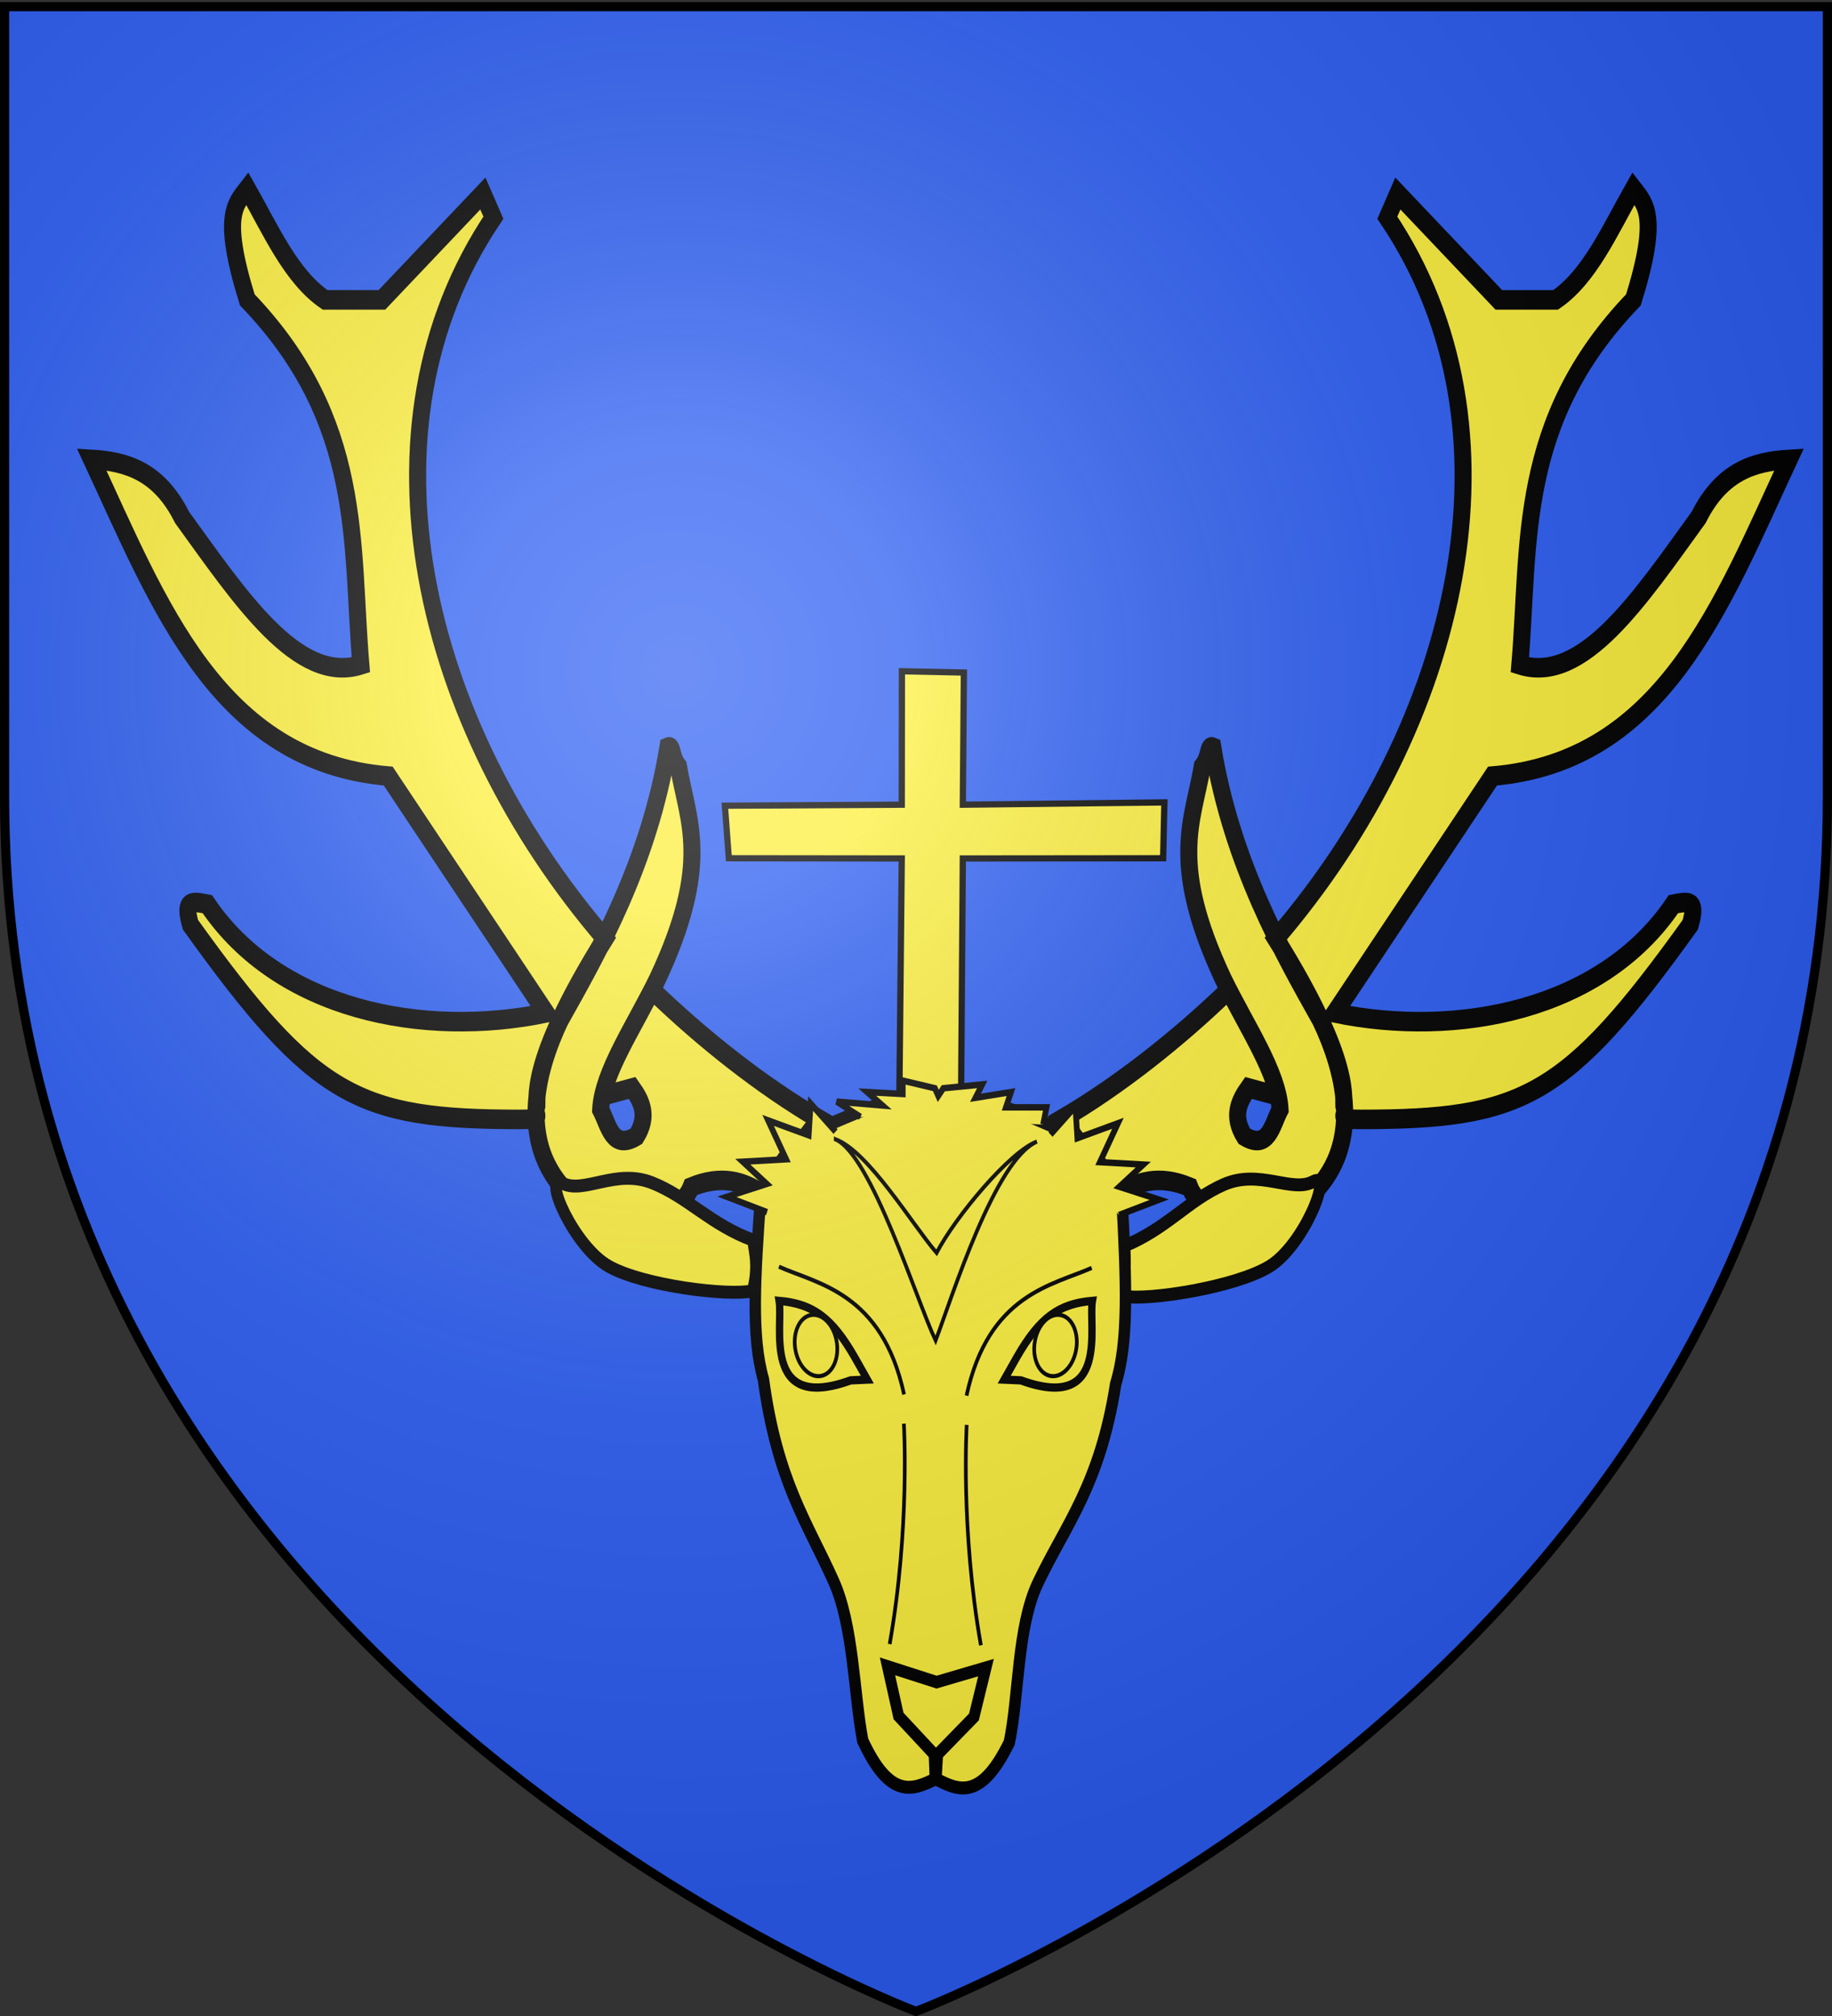 <svg xmlns="http://www.w3.org/2000/svg" xmlns:xlink="http://www.w3.org/1999/xlink" width="600" height="660" version="1.0"><rect width="100%" height="100%" fill="#333333" stroke="none"/><desc>Flag of Canton of Valais (Wallis)</desc><defs><radialGradient xlink:href="#b" id="c" cx="221.445" cy="226.331" r="300" fx="221.445" fy="226.331" gradientTransform="matrix(1.353 0 0 1.349 -77.63 -85.747)" gradientUnits="userSpaceOnUse"/><linearGradient id="b"><stop offset="0" style="stop-color:white;stop-opacity:.314"/><stop offset=".19" style="stop-color:white;stop-opacity:.251"/><stop offset=".6" style="stop-color:#6b6b6b;stop-opacity:.125"/><stop offset="1" style="stop-color:black;stop-opacity:.125"/></linearGradient></defs><g style="display:inline"><path d="M300 658.5s298.5-112.32 298.5-397.772V2.176H1.5v258.552C1.5 546.18 300 658.5 300 658.5" style="fill:#2b5df2;fill-opacity:1;fill-rule:evenodd;stroke:none;stroke-width:1px;stroke-linecap:butt;stroke-linejoin:miter;stroke-opacity:1"/><g style="display:inline"><path d="M0 0h600v660H0z" style="fill:none;fill-opacity:1;fill-rule:nonzero;stroke:none;stroke-width:6.203;stroke-linecap:round;stroke-linejoin:round;stroke-miterlimit:4;stroke-dasharray:none;stroke-opacity:1" transform="translate(.71 -116.51)"/></g><g style="display:inline"><path d="M0 0h600v660H0z" style="fill:none;fill-opacity:1;fill-rule:nonzero;stroke:none;stroke-width:6.203;stroke-linecap:round;stroke-linejoin:round;stroke-miterlimit:4;stroke-dasharray:none;stroke-opacity:1" transform="translate(-.576 -.759)"/></g><g style="fill:#fcef3c"><g style="opacity:1;fill:#fcef3c;display:inline"><g style="fill:#fcef3c"><path d="m-221.57 343.286.35 43.261-66.015-.746.408 18.288 65.607.062.764 105.122 20.297.359-1.063-105.481 56.639-.062 1.289-17.21-57.928-.332-.05-43.678z" style="opacity:1;fill:#fcef3c;fill-opacity:1;fill-rule:nonzero;stroke:#000;stroke-width:2.045;stroke-linecap:butt;stroke-linejoin:miter;marker:none;marker-start:none;marker-mid:none;marker-end:none;stroke-miterlimit:4;stroke-dasharray:none;stroke-dashoffset:0;stroke-opacity:1;visibility:visible;display:inline;overflow:visible" transform="matrix(-1 0 0 1 94.114 -123.108)"/></g></g></g><g style="fill:#fcef3c;display:inline"><g style="fill:#fcef3c"><path d="M225.07 598.835c.85-2.821-4.264-13.577 25.463-55.075C181.86 474.127 156.16 378.625 209 310.294l-3.914-7.828-37.573 34.442h-21.135c-12.66-7.494-20.235-22.614-28.962-36.007-4.448 5.012-9.728 8.718 0 36.007 43.528 39.4 38.436 78.8 42.27 118.199-23.578 6.471-44.98-21.883-66.536-47.75-8.69-15.118-20.84-18.12-33.66-18.786 25.171 47.024 46.86 97.896 110.372 102.543l58.708 76.712c-45.659 8.226-99.443-.929-126.027-35.225-5.453-.916-9.096-1.733-6.262 6.673 46.228 56.103 62.464 62.99 122.736 63.019 8.99.004 5.3-.966 6.053-3.458zm24.394-4.11c2.689-.602 8.51-2.004 11.2-2.633 3.643 4.438 6.165 9.156 1.565 15.655-8.96 4.67-10.238-3.463-13.307-8.61.708-11.978 12.426-26.7 21.135-42.27 20.317-37.718 11.301-50.992 7.827-68.884-2.869-3.127-2.007-6.987-3.914-6.262-7.005 37.53-26.1 66.73-40.117 88.453-8.007 14.828-20.16 45.465 12.72 62.622 18.422 1.715 32.154.08 36.008-8.61 11.284-4.042 19.482-1.913 26.614 2.348l21.135-24.266c-21.81-11.085-43.795-26.389-61.625-41.352M525.636 598.835c-.852-2.821 4.263-13.577-25.464-55.075 68.673-69.633 94.372-165.135 41.533-233.466l3.914-7.828 37.573 34.442h21.135c12.66-7.494 20.235-22.614 28.962-36.007 4.448 5.012 9.728 8.718 0 36.007-43.528 39.4-38.436 78.8-42.27 118.199 23.578 6.471 44.98-21.883 66.536-47.75 8.69-15.118 20.841-18.12 33.66-18.786-25.171 47.024-46.86 97.896-110.371 102.543l-58.708 76.712c45.658 8.226 99.443-.929 126.026-35.225 5.453-.916 9.096-1.733 6.262 6.673-46.228 56.103-62.464 62.99-122.736 63.019-8.99.004-5.3-.966-6.052-3.458zm-24.395-4.11c-2.689-.602-8.51-2.004-11.2-2.633-3.643 4.438-6.165 9.156-1.565 15.655 8.96 4.67 10.238-3.463 13.308-8.61-.709-11.978-12.427-26.7-21.135-42.27-20.317-37.718-11.302-50.992-7.828-68.884 2.87-3.127 2.008-6.987 3.914-6.262 7.005 37.53 26.1 66.73 40.117 88.453 8.007 14.828 20.16 45.465-12.72 62.622-18.422 1.715-32.154.08-36.008-8.61-11.283-4.042-19.482-1.913-26.614 2.348l-21.135-24.266c21.811-11.085 43.795-26.389 61.625-41.352" style="fill:#fcef3c;fill-opacity:1;fill-rule:evenodd;stroke:#000;stroke-width:6.334;stroke-linecap:butt;stroke-linejoin:miter;stroke-miterlimit:4;stroke-dasharray:none;stroke-opacity:1" transform="matrix(.88 0 0 1.011 -22.332 -242.44)"/></g><g style="fill:#fcef3c"><path d="M117.958 165.062c-7.592-2.476-11.424-6.719-17.722-8.918-6.298-2.2-11.876 1.75-15.585.103s1.962 9.84 8.085 12.858 20.866 4.6 25.066 3.782c1.33-4.198-.019-7.006.156-7.825z" style="fill:#fcef3c;fill-opacity:1;fill-rule:evenodd;stroke:#000;stroke-width:2;stroke-linecap:butt;stroke-linejoin:miter;stroke-opacity:1" transform="matrix(1.875 0 0 2.115 25.579 56.959)"/><path d="M182.726 165.953c7.501-2.739 11.183-7.113 17.4-9.53 6.217-2.418 11.93 1.334 15.58-.442 3.648-1.776-1.618 9.902-7.632 13.132s-21.126 5.282-25.352 4.612c.196-4.15.207-6.96.004-7.772z" style="fill:#fcef3c;fill-opacity:1;fill-rule:evenodd;stroke:#000;stroke-width:2;stroke-linecap:butt;stroke-linejoin:miter;stroke-opacity:1;display:inline" transform="matrix(1.875 0 0 2.115 25.579 56.959)"/><path d="M148.214 142.881c-7.352-.047-13.805 3.157-18.697 4.822-3.654.817-6.556 4.163-10.269 10.232-1.047 12.97-1.68 22.008.463 28.656 2.416 15.782 7.667 22.14 12.269 31.25 3.47 6.87 3.522 17.344 5.07 24.65 4.81 9.217 8.788 7.641 12.746 5.918 3.918 1.811 7.845 3.475 12.86-5.632 1.711-7.27 1.354-17.86 4.976-24.65 4.805-9.005 10.839-15.126 13.607-30.85 2.29-6.598 1.859-15.649 1.102-28.637-3.577-6.151-6.404-9.56-10.039-10.46-5.342-1.952-12.598-5.25-20.886-5.248-.32-.01-2.462-.046-3.202-.05z" style="fill:#fcef3c;fill-opacity:1;fill-rule:evenodd;stroke:#000;stroke-width:2;stroke-linecap:butt;stroke-linejoin:miter;stroke-miterlimit:4;stroke-dasharray:none;stroke-opacity:1" transform="matrix(1.875 0 0 2.115 25.579 56.959)"/><path d="m141.378 231.004 1.936 7.692 6.222 5.92.152 3.581.206.002.232-3.576 6.352-5.78 2.108-7.647-8.63 2.25z" style="fill:#fcef3c;fill-opacity:1;fill-rule:evenodd;stroke:#000;stroke-width:1.922;stroke-linecap:butt;stroke-linejoin:miter;stroke-miterlimit:4;stroke-dasharray:none;stroke-opacity:1" transform="matrix(1.875 0 0 2.115 25.579 56.959)"/><path d="M155.183 189.103c3.822-15.737 15.108-17.102 21.859-19.774M132.328 149.435c6.246 2.497 14.033 24.692 17.454 31.136 2.917-6.817 10.34-27.928 17.696-30.797-4.738 1.555-14.219 11.616-17.525 17.221-4.299-4.441-11.854-15.636-17.625-17.56z" style="fill:#fcef3c;fill-opacity:1;fill-rule:evenodd;stroke:#000;stroke-width:.641px;stroke-linecap:butt;stroke-linejoin:miter;stroke-opacity:1" transform="matrix(1.875 0 0 2.115 25.579 56.959)"/><path d="M157.694 227.746c-3.575-17.985-2.479-34.12-2.479-34.12" style="fill:#fcef3c;fill-opacity:1;fill-rule:evenodd;stroke:#000;stroke-width:.641px;stroke-linecap:butt;stroke-linejoin:miter;stroke-opacity:1" transform="matrix(1.875 0 0 2.115 25.579 56.959)"/><path d="M144.272 188.916c-3.822-15.738-15.108-17.102-21.859-19.774" style="fill:#fcef3c;fill-opacity:1;fill-rule:evenodd;stroke:#000;stroke-width:.641px;stroke-linecap:butt;stroke-linejoin:miter;stroke-opacity:1;display:inline" transform="matrix(1.875 0 0 2.115 25.579 56.959)"/><path d="M141.76 227.558c3.575-17.985 2.48-34.119 2.48-34.119" style="fill:#fcef3c;fill-opacity:1;fill-rule:evenodd;stroke:#000;stroke-width:.641px;stroke-linecap:butt;stroke-linejoin:miter;stroke-opacity:1;display:inline" transform="matrix(1.875 0 0 2.115 25.579 56.959)"/><path d="m132.307 148.238-4.356-4.348-.342 4.909-7.083-2.305 3.15 6.02-7.573.375 4.178 3.436-6.956 1.997 7.007 2.376" style="fill:#fcef3c;fill-opacity:1;fill-rule:evenodd;stroke:#000;stroke-width:1px;stroke-linecap:butt;stroke-linejoin:miter;stroke-opacity:1" transform="matrix(1.875 0 0 2.115 25.579 56.959)"/><path d="m169.851 148.683 4.357-4.348.342 4.91 7.083-2.305-3.15 6.019 7.573.376-4.179 3.435 6.957 1.997-7.007 2.376" style="fill:#fcef3c;fill-opacity:1;fill-rule:evenodd;stroke:#000;stroke-width:1px;stroke-linecap:butt;stroke-linejoin:miter;stroke-opacity:1;display:inline" transform="matrix(1.875 0 0 2.115 25.579 56.959)"/><path d="m136.653 145.952-4.136-2.364 7.978.591-2.66-2.068 6.206.295v-2.068l5.614 1.182.591 1.182.886-1.182 6.797-.591-1.182 2.068 6.205-.886-.886 2.364h7.091l-.59 2.66" style="fill:#fcef3c;fill-opacity:1;fill-rule:evenodd;stroke:#000;stroke-width:1px;stroke-linecap:butt;stroke-linejoin:miter;stroke-opacity:1" transform="matrix(1.875 0 0 2.115 25.579 56.959)"/><g style="fill:#fcef3c"><path d="m137.856 186.62-2.18-3.422c-4.011-6.225-7.39-8.317-13.227-8.77.747 3.803-3.126 17.362 12.494 12.306z" style="fill:#fcef3c;fill-opacity:1;fill-rule:evenodd;stroke:#000;stroke-width:1.281;stroke-linecap:butt;stroke-linejoin:miter;stroke-miterlimit:4;stroke-dasharray:none;stroke-opacity:1" transform="matrix(1.875 0 0 2.115 25.579 56.959)"/><path d="M125.315 182.12c.566 2.59 2.627 4.337 4.603 3.904 1.976-.434 3.116-2.884 2.546-5.472-.566-2.588-2.627-4.336-4.603-3.903s-3.116 2.884-2.546 5.472z" style="fill:#fcef3c;fill-opacity:1;fill-rule:nonzero;stroke:#000;stroke-width:.641;stroke-linecap:butt;stroke-linejoin:miter;marker:none;marker-start:none;marker-mid:none;marker-end:none;stroke-miterlimit:4;stroke-dasharray:none;stroke-dashoffset:0;stroke-opacity:1;visibility:visible;display:inline;overflow:visible" transform="matrix(1.875 0 0 2.115 25.579 56.959)"/></g><g style="fill:#fcef3c"><path d="m161.76 186.62 2.179-3.422c4.012-6.225 7.392-8.317 13.228-8.77-.747 3.803 3.126 17.362-12.495 12.306z" style="fill:#fcef3c;fill-opacity:1;fill-rule:evenodd;stroke:#000;stroke-width:1.281;stroke-linecap:butt;stroke-linejoin:miter;stroke-miterlimit:4;stroke-dasharray:none;stroke-opacity:1" transform="matrix(1.875 0 0 2.115 25.579 56.959)"/><path d="M174.301 182.12c-.566 2.59-2.628 4.337-4.603 3.904-1.976-.434-3.116-2.884-2.546-5.472.566-2.588 2.627-4.336 4.603-3.903s3.116 2.884 2.546 5.472z" style="fill:#fcef3c;fill-opacity:1;fill-rule:nonzero;stroke:#000;stroke-width:.641;stroke-linecap:butt;stroke-linejoin:miter;marker:none;marker-start:none;marker-mid:none;marker-end:none;stroke-miterlimit:4;stroke-dasharray:none;stroke-dashoffset:0;stroke-opacity:1;visibility:visible;display:inline;overflow:visible" transform="matrix(1.875 0 0 2.115 25.579 56.959)"/></g></g></g></g><path d="M300 658.5s298.5-112.32 298.5-397.772V2.176H1.5v258.552C1.5 546.18 300 658.5 300 658.5" style="opacity:1;fill:url(#c);fill-opacity:1;fill-rule:evenodd;stroke:none;stroke-width:1px;stroke-linecap:butt;stroke-linejoin:miter;stroke-opacity:1"/><path d="M300 658.5S1.5 546.18 1.5 260.728V2.176h597v258.552C598.5 546.18 300 658.5 300 658.5z" style="opacity:1;fill:none;fill-opacity:1;fill-rule:evenodd;stroke:#000;stroke-width:3;stroke-linecap:butt;stroke-linejoin:miter;stroke-miterlimit:4;stroke-dasharray:none;stroke-opacity:1"/></svg>